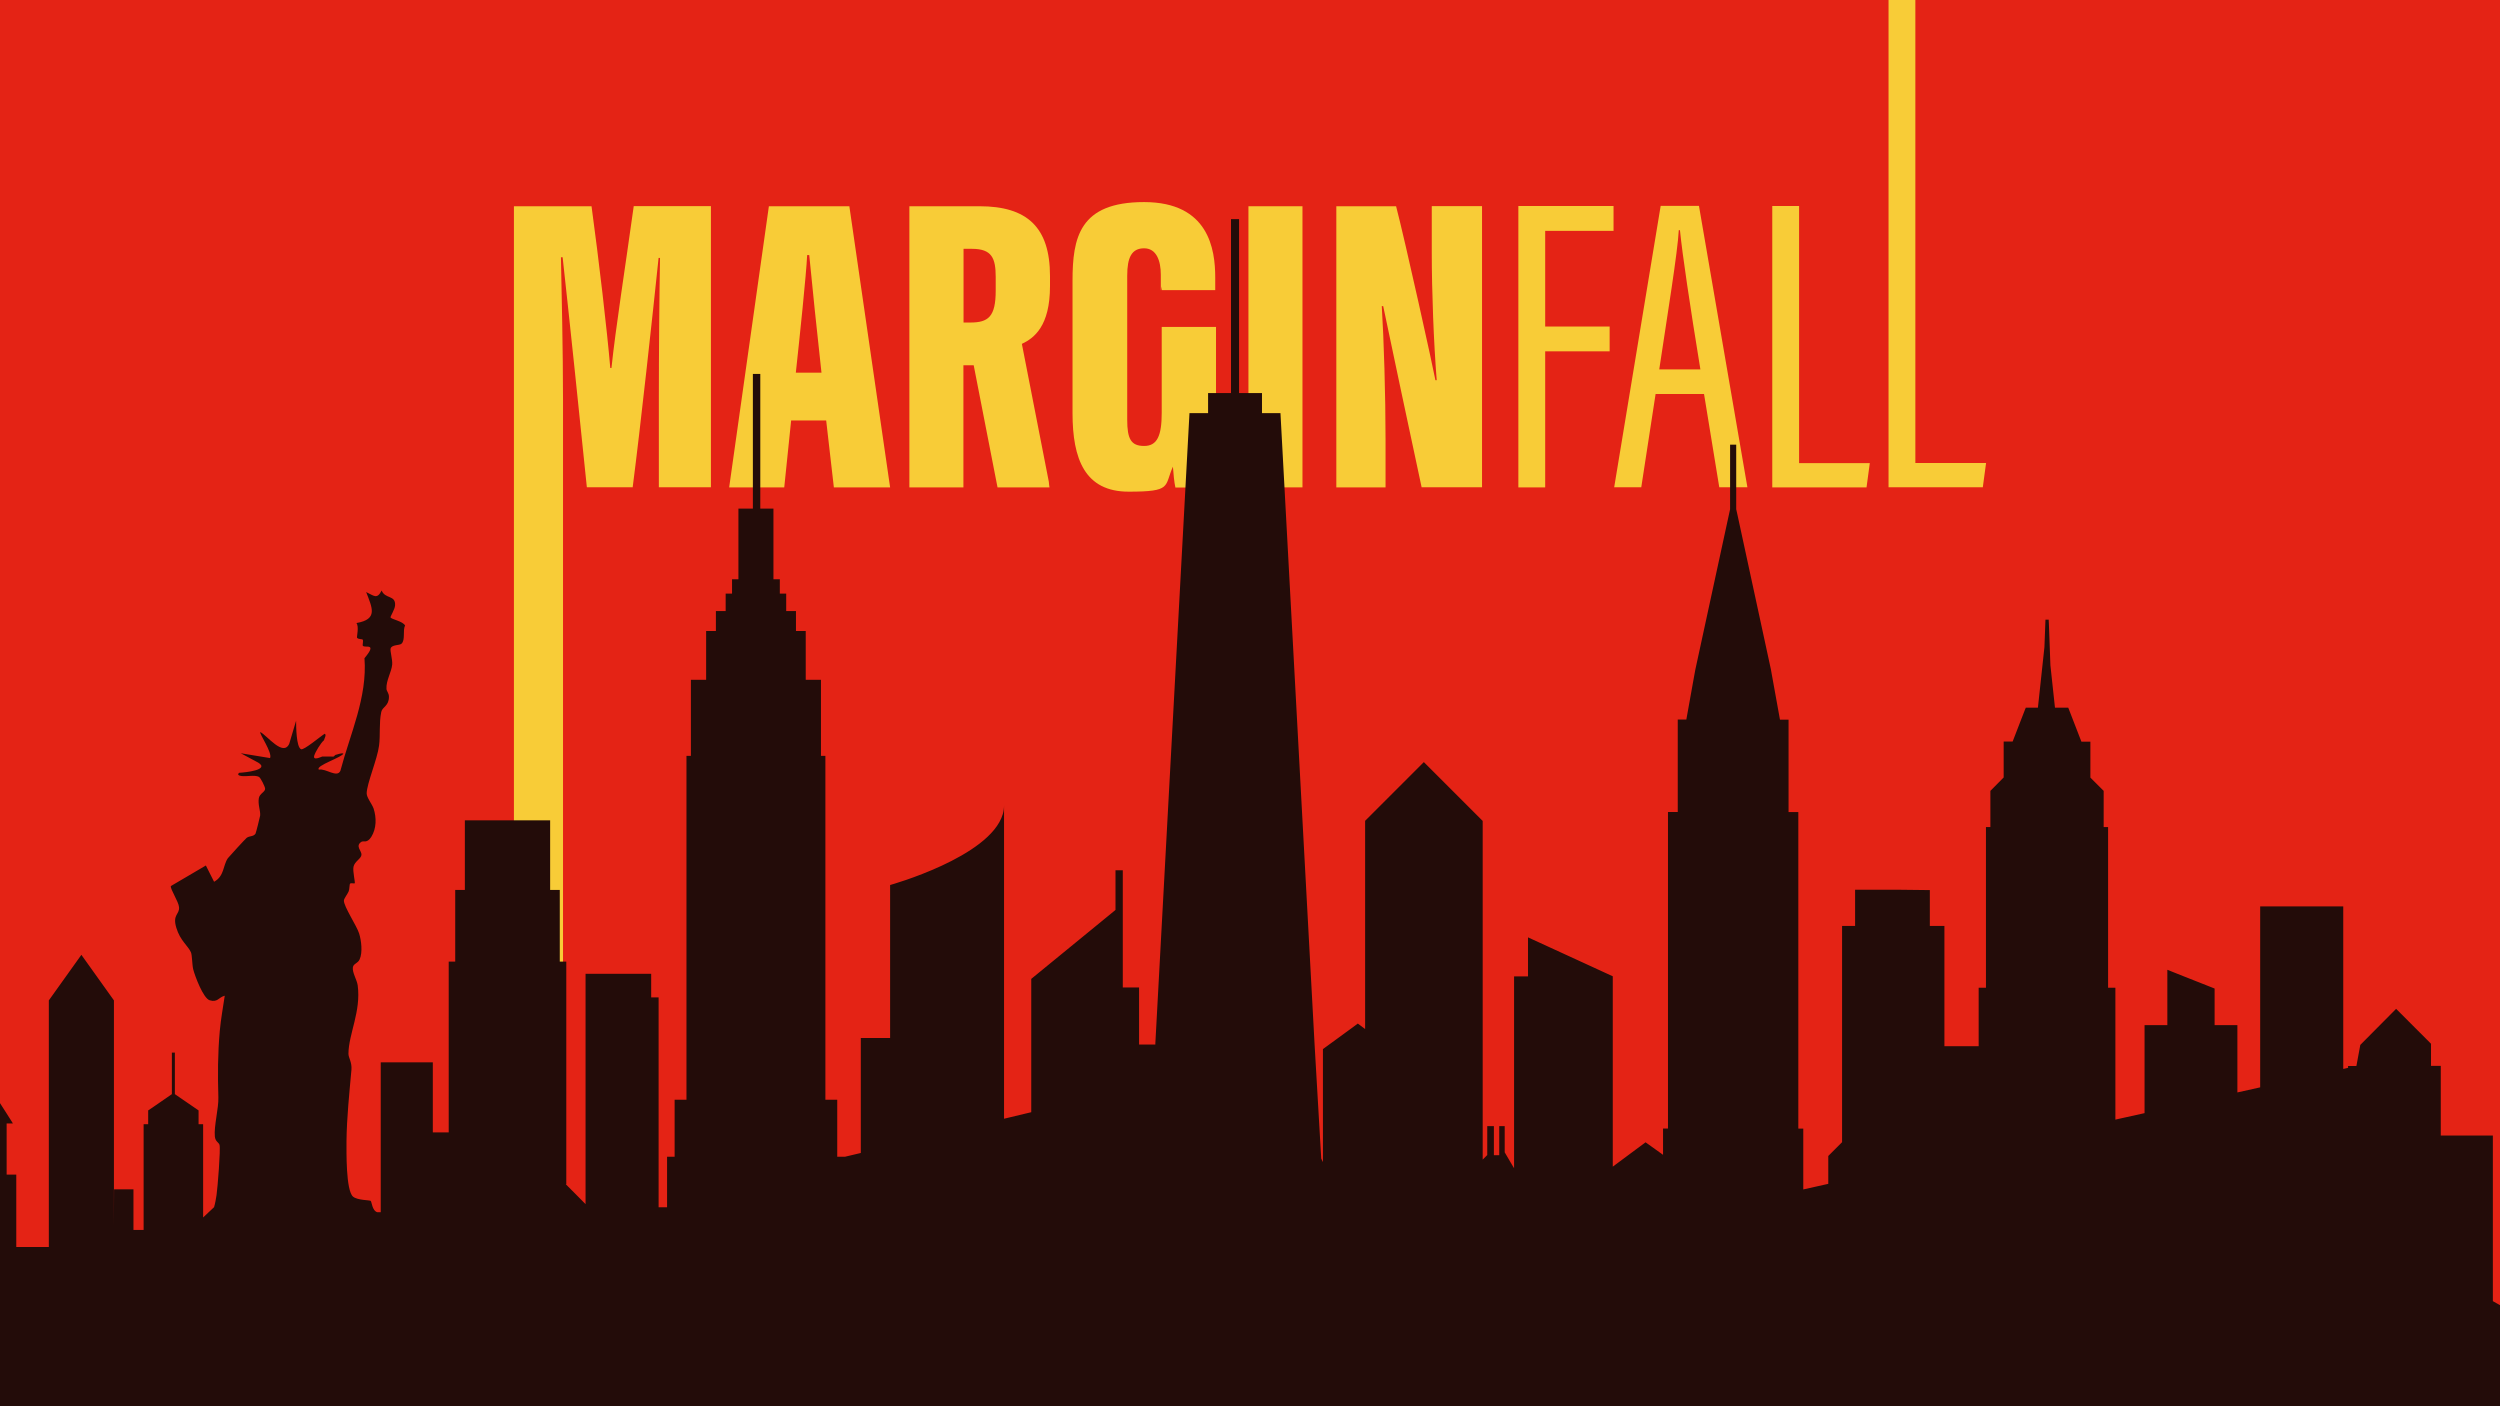 <svg xmlns="http://www.w3.org/2000/svg" id="Layer_1" viewBox="0 0 1920 1080"><defs><style>      .st0 {        fill: #230c09;      }      .st1 {        fill: #f8cc37;      }      .st2 {        fill: #e42315;      }    </style></defs><rect class="st2" x="-30" y="-38" width="1996.4" height="1129.9"></rect><g><path class="st1" d="M486.7,158.4c-6.6,47.6-13.8,92.9-17.1,124.2h-.9c-2.5-29.2-8.8-83.1-14.4-124.2h-59.6v859.2h37.7V307c0-37.2-1.1-84-1.6-109.4h1.3c4.5,40.3,13.8,129.4,18.6,176.6h35.2c5.9-45.4,15.4-132.9,19.9-176.1h1.1c-.5,26.5-.9,73.9-.9,107.3v68.8h40v-215.9h-59.4Z"></path><path class="st1" d="M652.4,158.4h-61.9l-30.5,215.9h42.3l5.3-51.4h26.9l5.9,51.4h43.2l-31.3-215.9ZM611.2,286.2c2.9-26.7,8-75.3,8.7-90.3h1.6c2,20.7,6.3,62.7,9.4,90.3h-19.8Z"></path><path class="st1" d="M892.2,250.9v66c0,17.7-3.4,25.6-13.5,25.6s-13-5.4-13-20.1v-110.7c0-14.1,3.5-21,13-21s12.8,9.7,12.8,20.2v11.9h.1l.6-2.8v2.8h41.1v-9.7c0-21.7-5-57.9-54.7-57.9s-54.9,27.4-54.9,60.5v101.6c0,35.3,9.5,60.3,43.1,60.3s27.2-4,34-19.2c.3,4.5,1,12.2,1.9,16h31.2v-123.3h-41.7Z"></path><path class="st1" d="M958.8,158.4v215.9h41.5v-215.9h-41.5Z"></path><path class="st1" d="M1099.6,158.4v35.5c0,30.1,1.5,69.4,3.8,98.1h-1c-1.7-9.5-23.3-107.2-30.2-133.6h-45.9v215.9h37.8v-36.9c0-33.9-1.3-76.9-2.9-102.3h1.1c1.4,6.9,25,118.6,29.5,139.1h46.4v-215.9h-38.5Z"></path><path class="st1" d="M1239.2,177.2v-19h-73.1v216.1h20.6v-104.5h49.5v-19h-49.5v-73.5h52.6Z"></path><path class="st1" d="M1304.8,158.1h-29.4l-35.7,216.1h20.8l11-71.6h37.2l11.7,71.6h21.6l-37.2-216.1ZM1274.3,283.7c6.2-41.3,14.2-90.4,15-106.9h.9c2,19.5,7.5,56.7,15.7,106.9h-31.6Z"></path><path class="st1" d="M1381.7,355.7v-197.5h-20.6v216.1h72.4l2.5-18.6h-54.3Z"></path><path class="st1" d="M1471,355.7V-230.8h-20.6V374.2h72.4l2.5-18.6h-54.4Z"></path><path class="st1" d="M806.4,219.8v-7.8c0-37.8-17.9-53.6-54.1-53.6h-53.9v215.9h41.5v-93.8h4.9c1.1,0,2.1,0,3,0l18.3,93.8h39.9c-.2-1.2-.4-2.7-.5-4.3l-20.7-105.9c9.3-4.4,21.6-13.5,21.6-44.3ZM764.7,223.2c0,20.1-5.7,24.5-19.5,24.5h-5.2v-56.6h6.5c15.3,0,18.2,7.2,18.2,21.7v10.4Z"></path></g><path class="st0" d="M1920.4,1002.1v89.8H203.8l-1.8-3.6H0v-241.3.2c.1,0,8.8,13.8,8.8,13.8h0s1.1,1.8,1.1,1.8h-4.8v39.3h7.4v55.6h25v-189.4l25-35,25,35v189.4-15.6s.1-28.7.1-28.7h14.9v31.2h7.8v-81.2h3.5v-10.6l3-2h0s15.2-10.5,15.2-10.5v-31.9h2.3v31.9l18.2,12.5v10.6h3.5v71.6l8.4-7.9c.9-3,1.4-6.2,1.9-9.3.8-5.3,3.2-35.3,2.3-38.5-.6-2.1-3.2-2.4-3.6-6.5-.8-7.8,3-21.8,2.7-30-.5-17.4-.5-33.2,1.1-51.2.8-8.9,2.5-18,3.8-26.9-4.9,1.3-5.4,5.4-11.6,3.5-4.9-1.5-11.3-18.6-12.6-23.7-.9-3.6-.8-11.1-1.8-13.2-2.3-5.1-8.2-8.8-11.2-18.8-3.1-10.3,2.6-10.1,2.1-15.8-.3-4.2-6.8-13.8-6.3-16.2l26.9-15.8,6.3,12.5c8-4.4,6.7-12.4,10.6-18.1.8-1.1,13.5-14.9,14.4-15.6,2.2-1.7,5.1-.8,6.8-3.2.4-.6,3.4-12.7,3.6-14,.3-3.8-1.9-8.5-1-13.4.7-3.6,5-4.7,4.8-7.3-.1-1.4-3.4-8.3-4.8-9-3.3-1.6-9.3-.1-13.2-.6-1.7-.2-3.9-.9-1.9-2.5,4.4-.2,23.8-2.2,14.6-7.8l-13.4-7.2,22.5,3.7c2-4.1-8.5-18.8-7.5-20,5.4,2.8,17.5,19.1,22.2,9.1l5.3-17.8c0,4.2.1,20.3,3.8,21.9,2.1,1,15.3-10.2,18.2-11.9,1.5.9-.3,3.6-.6,5-2.5,2.1-6.7,9.1-7.5,11.9-1.2,4.2,5.7.7,6.2.6.4,0,.8,0,1.2,0h3.8c1.2-.1,2.6.2,3.8,0l1.2-1.2c2.1-.5,4-1.4,6.2-1.2-.1,2.8-22,9.5-18.8,12.5,5.3-1.2,13.9,6.6,16.5.9,7.5-28.5,20.8-56.4,18.5-86.5,10.2-12.2.5-7.6-1.2-9.5-.6-.6.6-3.8-.2-4.8-.5-.5-3.3-.1-4.3-1.4-.4-.4,1.7-8.8-.5-11.3,16.9-2.9,12.1-11.7,7.5-23.8,6,2.8,8.3,5.9,11.9-1.2,2.6,6.7,10.9,3.3,10.3,11.5-.2,3-3.6,8.3-3.5,9.1.3,1.5,9.8,3,11.2,6.4-2,3.6.4,11-2.8,13.9-1.6,1.4-7.4.6-8.3,3.6-.6,1.7,1.5,8.5,1.2,12.3-.5,5.9-4.8,12.3-4.4,18.8.1,1.8,1.9,3.2,1.9,6,0,7.3-5.1,7.7-5.9,11.7-1.8,8.4-.6,17.6-1.7,25.9-1.3,10.3-9.4,29.1-9.5,36.6,0,3.3,4.1,8.2,5.3,11.6,2.3,7.1,2.3,15.4-1.8,21.9-3.3,5.1-5.9,2.7-7.5,3.7-5.1,3.2.3,7.1,0,10-.2,3-5.2,5-6.1,9.1-.8,3.5,1.5,12.2.9,12.8-.3.3-2.8-.4-3.5.2-.6.5-.4,4.2-1.1,5.9-.9,2.2-3.6,5.5-3.7,7.1-.2,4.4,9.9,19.5,11.7,25.3,1.7,5.4,2.8,14.6.4,19.9-1.4,3.2-4.7,3.1-5.2,6.1-.6,3.9,3.1,9.6,3.7,13.8,2.7,20.2-7,37.3-7.1,52.6,0,3.1,2.8,6.5,2.3,12.3-1.6,17.9-3.6,36.6-3.8,54.9,0,7.9-.5,37.7,5,42.5,3.4,2.9,12.7,2.6,13.6,3.3.8.6,1.1,7.6,5.1,8.7h2.6v-115.1h40v53.8h12.2v-131.2h5v-55h7.4v-53.5h65.5v53.5h7.4v55h5v171h-.4l2.2,2.2,4.6,4.6h0c0,0,8.4,8.5,8.4,8.5v-176.9h50.4v18.1h5.7v161.2h6.5v-38.8h5.8v-43.8h9.1v-264.1h3.4v-58.4h11.7v-37.5h7.5v-15.3h7.5v-13.4h4.9v-11h4.9v-54.3h11.1v-103.4h5.7v103.4h10.1v54.3h4.9v11h4.9v13.4h7.5v15.3h7.5v37.5h11.7v58.4h3.4v264.1h9.1v43.8h5.9s12.2-2.9,12.2-2.9v-88.3h22.5v-117.5s76.6-21.3,86.5-54.3c.7-2.3,1-4.6,1-7v240.8l20-4.8.9-.2v-102.4l64.4-52.7.3-.3v-30.4h5.6v90h12.5v43.8h12.5v-.9c0,0,26.2-483.8,26.2-483.8v-.2h14.3v-15.4h17.6v-133.6h6.2v133.6h17.6v15.4h14.2v.2s26.2,484.8,26.2,484.8l5.1,87.5,1,2.1h0s.3.6.3.6v-86.8l2.9-2.1,14.1-10.3h0s5.9-4.3,5.9-4.3h0s3.9-2.9,3.9-2.9l2,1.5,3.6,2.7v-159.9l45.1-45.1,9.4,9.4,35.8,35.8v260.1l3.5-3.5v-22.2h5.1v22.3h4.1v-22.3h4.2v20.1l5.4,9.2,1.8,3v-147.3h10.7v-30l37.9,17.4,27.2,12.5v146.2l17.9-13.3,7.3-5.4,13.4,9.6v-20.2h3.8v-243.1h7.5v-71h6.6l5.6-31.2,1.3-7.1,25.2-116.3,1.5-6.9v-49.6h4.7v49.6l1,4.5,25.7,118.8.2,1.2.7,3.9h0s6,33.2,6,33.2h6.6v71h7.5v243.1h3.8v46.7h0l19.2-4.3v-21.4l7.9-7.9,2.7-2.7v-166.1h10v-27.8h31.2l26.2.3v27.5h11.2v92.4h26.3v-44.9h5.6v-123.4h3.4v-27.8l1.1-1.1,8.3-8.4.8-.8v-27.6h6.9l5.1-13.2h0c0,0,4.5-11.6,4.5-11.6h0s.5-1.2.5-1.2h9.3l5-46.5.8-21.1h2.5v1s.1,1.5.1,1.5l1.2,32.6,3.5,32.5h10.2l10.1,26.1h6.9v27.6l3.4,3.4,5,5,1.8,1.8v27.8h3.4v123.4h5.6v101.3l1.2-.3,21.2-4.7v-67.6h17.5v-42.5l10,4,26.3,10.4v28.1h17.5v51.7l17.5-3.9v-139h63.8v124.8h.3c0,0,3.4-.8,3.4-.8v-1.4h6.4l3-16.2,27.2-27.4h0l.3-.3,2.6,2.6,7.2,7.2,17,17v17h7.5v53.5h40v127.2l4.1,2.3,1.3.7Z"></path></svg>